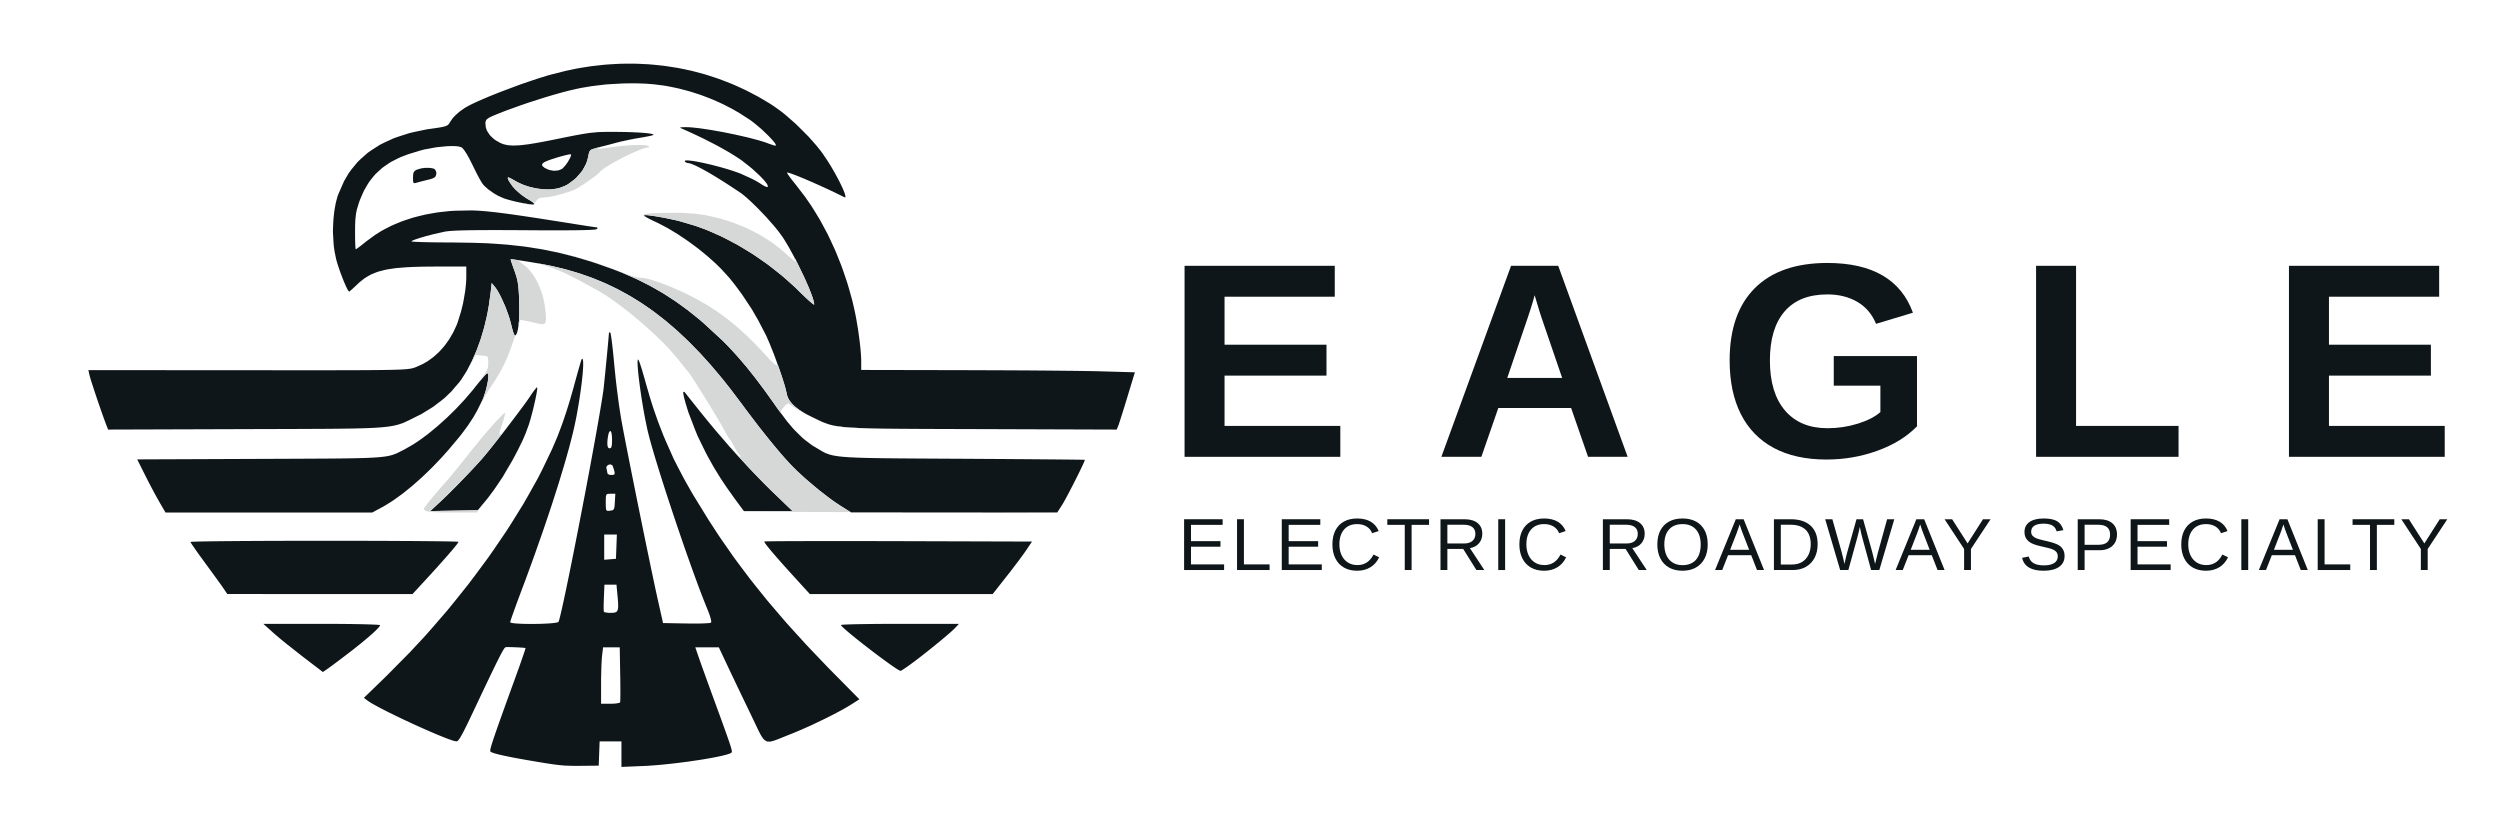 <?xml version="1.0" encoding="UTF-8" standalone="no"?> <svg xmlns="http://www.w3.org/2000/svg" xmlns:xlink="http://www.w3.org/1999/xlink" xmlns:serif="http://www.serif.com/" width="100%" height="100%" viewBox="0 0 180 60" version="1.1" xml:space="preserve" style="fill-rule:evenodd;clip-rule:evenodd;stroke-linejoin:round;stroke-miterlimit:2;"> <rect id="Artboard1" x="0" y="0" width="180" height="60" style="fill:none;"></rect> <g id="Artboard11" serif:id="Artboard1"> <g id="EAGLE" transform="matrix(0.223,0,0,0.223,-42.448,-20.455)"> <g transform="matrix(0.506,0,0,0.506,124.839,17.88)"> <path d="M518.98,358.41L519.14,359.08L519.24,359.6L519.43,360.74L519.54,361.47L519.76,363.03L519.87,363.95L520.11,365.87L520.24,366.95L520.49,369.18L520.62,370.39L521.13,375.47L521.38,378.25L522.3,387.38L523.07,393.97L523.49,397.25L524.36,403.75L524.79,406.69L525.23,409.56L525.44,410.87L525.85,413.4L526.05,414.5L526.82,418.66L527.45,422.03L527.83,423.97L528.61,428.03L529.05,430.28L529.96,434.91L530.45,437.41L531.46,442.52L532,445.21L533.09,450.68L533.66,453.51L535.98,465.09L537.18,471L539.6,482.85L540.77,488.59L541.94,494.27L542.51,497.01L543.63,502.41L544.16,504.97L545.21,509.99L545.7,512.31L546.65,516.83L547.08,518.87L547.92,522.79L548.29,524.49L548.99,527.7L549.29,529L552.54,543.5L567.44,543.78L573.29,543.82L576.79,543.78L578.22,543.73L579.58,543.67L580.16,543.63L581.26,543.56L581.69,543.52L582.46,543.42L582.72,543.37L583.13,543.27L583.19,543.21L583.28,542.29L583.09,541.18L582.88,540.43L582.41,538.82L582.08,537.88L581.38,535.95L580.95,534.93L578.78,529.54L577.21,525.49L576.37,523.28L574.65,518.72L573.76,516.28L571.93,511.3L570.99,508.68L567.16,497.91L565.2,492.24L561.27,480.77L559.34,475.02L555.55,463.58L553.79,458.12L552.06,452.71L551.24,450.12L549.64,445.02L548.9,442.61L547.47,437.9L546.82,435.72L545.58,431.49L545.04,429.58L544.02,425.93L543.61,424.34L542.85,421.35L542.57,420.13L541.12,413.17L540.19,408.16L539.75,405.59L538.9,400.41L538.52,397.87L537.8,392.87L537.5,390.55L536.94,386.07L536.75,384.14L536.57,382.27L536.5,381.44L536.38,379.84L536.34,379.15L536.28,377.86L536.28,377.35L536.3,376.42L536.34,376.1L536.43,375.56L536.51,375.46L536.69,375.37L536.81,375.5L537.06,375.95L537.29,376.47L537.42,376.84L538.04,378.55L538.42,379.73L539.22,382.28L539.65,383.76L540.55,386.85L541,388.5L543.93,398.69L545.97,405.23L547.05,408.41L549.25,414.69L550.42,417.76L552.79,423.85L554.06,426.84L559.33,438.71L562.34,444.6L565.43,450.51L567.07,453.49L570.45,459.46L572.25,462.5L581.47,477.49L587.75,487.17L590.99,491.9L597.55,501.3L600.97,505.94L607.92,515.18L611.57,519.79L618.99,529.01L622.93,533.66L630.94,542.99L635.21,547.73L643.92,557.3L648.57,562.21L658.07,572.14L663.16,577.29L677.82,592.14L672.66,595.44L669.2,597.52L666.46,599.06L664.92,599.89L661.73,601.58L660.02,602.45L656.52,604.22L654.71,605.1L647.31,608.64L643.69,610.26L640.1,611.84L638.39,612.56L635.05,613.95L633.52,614.55L630.44,615.77L628.6,616.52L627.79,616.85L626.22,617.48L625.52,617.75L624.18,618.25L623.59,618.45L621.41,619.08L620.54,619.14L618.93,619.08L618.25,618.75L616.95,617.86L616.32,617.06L615.69,616.2L615.37,615.67L614.71,614.55L614.36,613.88L613.64,612.49L613.25,611.68L612.43,609.99L611.98,609.03L611.04,607.04L610.5,605.92L609.4,603.6L608.78,602.31L604.96,594.39L602.25,588.76L600.93,585.99L598.32,580.53L597.16,578.11L596.04,575.74L595.53,574.67L594.56,572.63L594.15,571.75L588.14,559L573.12,559L575.45,565.75L576.05,567.45L576.55,568.88L576.85,569.71L577.47,571.46L577.82,572.43L578.54,574.43L578.93,575.51L580.54,579.99L581.41,582.37L583.15,587.16L584,589.5L586.15,595.36L587.45,598.93L588.04,600.55L589.19,603.69L589.7,605.12L590.7,607.86L591.14,609.09L592,611.46L592.37,612.52L593.1,614.55L593.41,615.45L594.01,617.16L594.27,617.91L594.76,619.34L594.97,619.95L595.69,622.16L595.92,622.94L596.29,624.31L596.37,624.75L596.47,625.49L596.44,625.71L596.35,626.05L596.25,626.15L595.42,626.65L594.53,627L593.92,627.19L592.61,627.58L591.81,627.78L590.12,628.2L589.16,628.41L587.14,628.84L586.03,629.06L583.74,629.5L582.51,629.72L577.35,630.61L574.53,631.04L568.76,631.89L565.77,632.28L559.76,633.03L556.8,633.36L550.92,633.96L548.15,634.19L542.77,634.59L540.39,634.69L526,635.31L526,619L512.08,619L511.5,634.5L501.5,634.6L497.38,634.62L494.98,634.61L493.89,634.59L489.79,634.45L487.75,634.27L485.69,634.06L484.58,633.92L482.29,633.62L480.99,633.43L478.28,633.02L476.72,632.77L473.43,632.23L471.5,631.91L464.73,630.75L460.67,630.02L458.87,629.69L455.4,629.03L453.9,628.72L451.03,628.13L449.82,627.85L447.54,627.32L446.62,627.07L444.93,626.6L444.3,626.39L443.19,625.98L442.85,625.8L442.32,625.45L442.27,625.3L442.3,624.43L442.51,623.39L442.73,622.59L443.24,620.82L443.63,619.61L444.49,616.96L445.07,615.27L445.67,613.52L446.01,612.54L446.71,610.52L447.1,609.4L447.92,607.09L448.37,605.82L449.3,603.21L449.81,601.79L450.86,598.87L451.43,597.28L452.6,594.02L453.24,592.26L454.55,588.66L455.25,586.72L456.69,582.75L457.47,580.62L460.4,572.49L461.27,570.04L461.66,568.92L462.42,566.75L462.75,565.79L463.38,563.96L463.64,563.2L464.12,561.77L464.3,561.22L464.6,560.25L464.69,559.95L464.8,559.49L464.78,559.47L464.23,559.35L463.48,559.26L462.97,559.22L460.55,559.05L459.13,558.99L456.22,558.87L454.97,558.85L453.77,558.83L453.3,558.83L452.44,558.85L452.19,558.88L451.63,559.24L451.12,559.87L450.76,560.44L449.97,561.76L449.44,562.74L448.88,563.78L448.57,564.4L447.9,565.68L447.53,566.43L446.75,567.99L446.31,568.88L445.4,570.73L444.89,571.77L443.83,573.94L443.25,575.15L442.04,577.66L441.38,579.05L440.01,581.92L439.25,583.5L437.71,586.75L436.86,588.53L435.12,592.2L434.18,594.19L432.25,598.28L431.2,600.5L428.81,605.53L427.42,608.4L426.82,609.61L425.68,611.89L425.19,612.83L424.27,614.58L423.87,615.28L423.13,616.55L422.81,617.03L422.22,617.89L421.97,618.18L421.5,618.68L421.29,618.81L420.9,619L420.73,619L419.41,618.77L418.1,618.39L417.26,618.1L415.45,617.46L414.39,617.06L412.16,616.19L410.92,615.68L408.34,614.63L406.95,614.04L404.11,612.83L402.61,612.17L396.46,609.45L393.27,607.99L386.88,605.02L383.81,603.55L377.8,600.62L375.15,599.28L372.57,597.95L371.41,597.34L369.17,596.14L368.21,595.6L366.39,594.56L365.67,594.11L364.35,593.26L363.9,592.93L361.66,591.23L376.25,577.08L391.12,562.04L400.83,551.61L405.56,546.24L414.92,535.4L419.43,529.86L428.34,518.72L432.59,513.08L440.97,501.76L444.92,496.08L452.67,484.7L456.27,479.03L463.3,467.7L466.52,462.11L472.74,450.96L475.52,445.5L481.69,432.61L485.28,424.23L486.91,419.9L488.52,415.54L489.29,413.28L490.83,408.69L491.59,406.29L493.1,401.39L493.85,398.8L495.36,393.51L496.13,390.68L497.76,384.75L498.74,381.25L499.15,379.84L499.54,378.49L499.71,377.92L500.03,376.85L500.16,376.44L500.39,375.71L500.47,375.48L500.6,375.11L500.63,375.08L501,374.87L501.21,374.98L501.28,375.15L501.42,375.57L501.47,375.9L501.55,376.61L501.57,377.08L501.59,379.19L501.52,380.6L501.33,383.65L501.15,385.47L500.76,389.28L500.49,391.42L499.91,395.83L499.56,398.2L498.82,403.03L498.39,405.55L497.49,410.64L496.99,413.21L496.11,417.47L495.41,420.54L495.02,422.19L494.18,425.56L493.72,427.35L492.76,431L492.23,432.93L491.15,436.84L490.56,438.89L489.36,443.04L488.71,445.2L486.03,454.06L484.53,458.78L481.44,468.41L479.76,473.45L476.31,483.68L474.46,488.97L470.7,499.66L468.72,505.13L464.7,516.13L462.6,521.69L459.65,529.61L458.76,532.03L458.36,533.14L457.58,535.3L457.23,536.26L456.58,538.1L456.3,538.89L455.79,540.36L455.6,540.93L455.26,541.98L455.16,542.31L455,542.87L455,542.94L455.33,543.22L455.86,543.39L456.27,543.47L457.16,543.61L457.73,543.67L458.93,543.78L459.62,543.82L462.64,543.98L464.39,544.02L468.01,544.07L469.89,544.06L473.67,544.01L475.46,543.95L478.94,543.8L480.42,543.69L481.84,543.57L482.46,543.5L483.62,543.36L484.09,543.28L484.94,543.12L485.23,543.03L485.72,542.84L485.8,542.74L486.04,542.2L486.26,541.52L486.39,541.03L486.68,539.96L486.85,539.28L487.2,537.84L487.4,536.98L487.82,535.19L488.05,534.17L488.52,532.05L488.78,530.87L489.31,528.45L489.59,527.14L490.16,524.44L490.47,523L491.72,516.97L492.41,513.64L493.8,506.77L494.54,503.09L496.04,495.57L496.82,491.63L498.39,483.66L499.18,479.56L502.38,462.97L503.94,454.73L505.48,446.54L506.22,442.55L507.67,434.67L508.36,430.91L509.69,423.53L510.3,420.09L511.48,413.41L512,410.39L512.5,407.44L512.73,406.05L513.18,403.35L513.39,402.1L513.78,399.67L513.95,398.57L514.27,396.44L514.41,395.5L514.53,394.56L514.64,393.63L514.7,393.03L514.84,391.76L514.92,391.01L515.08,389.44L515.17,388.56L515.55,384.85L515.76,382.78L516.17,378.54L516.38,376.38L516.8,372.07L516.99,370.05L517.36,366.15L517.51,364.5L517.65,362.92L517.71,362.23L517.82,360.93L517.87,360.41L517.94,359.46L517.96,359.14L518,358.59L518,358.49L518.23,358.14L518.57,358L518.79,358M514.28,559L513.65,564.25L513.52,565.56L513.44,566.66L513.4,567.29L513.26,570.07L513.2,571.7L513.01,578.74L513.01,582.25L513,595L518.92,595L521.24,594.92L522.63,594.8L523.19,594.71L524.23,594.51L524.57,594.4L525.12,594.15L525.17,594.01L525.23,593.47L525.26,592.78L525.27,592.29L525.29,591.21L525.3,590.55L525.31,589.13L525.32,588.32L525.31,584.78L525.29,582.7L525.25,578.35L525.2,576.01L524.91,559M342.23,544.02L346.99,544.05L349.21,544.07L353.56,544.12L355.54,544.15L359.37,544.22L361.06,544.25L364.27,544.34L365.62,544.38L368.11,544.48L369.06,544.53L370.74,544.63L371.24,544.69L372,544.8L372,544.86L371.61,545.66L370.97,546.46L370.48,546.98L369.38,548.1L368.68,548.77L367.17,550.17L366.27,550.96L364.4,552.61L363.34,553.5L361.14,555.34L359.93,556.33L354.85,560.4L352,562.58L349.09,564.8L347.69,565.87L344.93,567.95L343.7,568.87L341.39,570.6L340.49,571.25L339.65,571.87L339.32,572.11L338.71,572.55L338.5,572.69L335.5,574.75L322.9,565.13L312.12,556.64L308.78,553.92L307.38,552.74L306.03,551.61L305.44,551.11L304.34,550.15L303.9,549.75L297.5,544.01L334.75,544M738.92,546.62L737.28,548.21L735.67,549.66L734.65,550.54L732.49,552.39L731.26,553.41L728.72,555.53L727.35,556.65L721.7,561.22L718.9,563.42L716.12,565.58L714.81,566.58L712.27,568.5L711.14,569.33L709.41,570.59L708.62,571.14L707.09,572.21L706.45,572.63L705.28,573.39L704.88,573.63L704.21,574L704.12,574L703.31,573.69L702.42,573.2L701.83,572.82L700.53,571.99L699.76,571.46L698.13,570.35L697.22,569.7L695.32,568.34L694.29,567.6L692.2,566.06L691.1,565.25L686.58,561.86L684.28,560.09L679.69,556.54L677.56,554.84L675.46,553.17L674.49,552.38L672.59,550.83L671.74,550.12L670.12,548.75L669.43,548.15L668.14,547.02L667.64,546.55L666.75,545.7L666.49,545.39L666.07,544.87L666.06,544.75L666.82,544.6L668.06,544.5L669.01,544.46L671.13,544.37L672.48,544.33L675.38,544.25L677.08,544.22L680.66,544.16L682.66,544.13L686.8,544.08L689.05,544.06L693.66,544.03L696.11,544.02L701.08,544L741.35,544M515.15,519L514.8,527.25L514.69,530.51L514.65,532.48L514.65,533.3L514.66,534.8L514.68,535.31L514.74,536.15L514.78,536.25L514.98,536.45L515.23,536.54L515.8,536.71L516.19,536.78L518,537L519.09,537L520.74,536.94L521.64,536.83L522,536.71L522.66,536.43L522.91,536.21L523.36,535.7L523.51,535.34L523.76,534.55L523.83,534.03L523.92,532.9L523.91,532.18L523.87,530.63L523.8,529.69L523.64,527.68L523.53,526.48L522.83,519M667.18,491.18L669.73,491.18L680.18,491.19L685.72,491.2L696.98,491.23L702.83,491.24L787.98,491.5L784.24,497.07L783.31,498.41L782.54,499.5L782.09,500.11L780.15,502.77L779.01,504.29L774.11,510.74L771.68,513.82L762.87,525L646.22,525L637.32,515.25L632.53,509.97L629.65,506.77L628.37,505.32L625.91,502.54L624.84,501.32L622.81,498.98L621.96,497.97L620.37,496.08L619.75,495.3L618.61,493.86L618.21,493.32L617.52,492.34L617.35,492.03L617.13,491.54L617.2,491.47L617.69,491.42L618.45,491.39L619.03,491.38L620.34,491.35L621.18,491.34L623.01,491.31L624.1,491.3L626.41,491.28L627.74,491.27L630.51,491.25L632.06,491.25L635.26,491.23L637.01,491.22L640.61,491.21L642.55,491.21L646.52,491.2L648.64,491.19L652.95,491.19L655.22,491.18L662.27,491.18M353.68,491.01L364.59,491.04L369.7,491.05L374.75,491.07L377.17,491.08L381.94,491.1L384.22,491.12L388.69,491.14L390.8,491.15L394.95,491.18L396.88,491.2L400.67,491.23L402.41,491.25L405.81,491.28L407.35,491.3L410.32,491.33L411.64,491.35L414.17,491.39L415.25,491.41L417.3,491.45L418.14,491.47L419.68,491.52L420.25,491.54L421.26,491.58L421.56,491.6L422,491.65L422,491.67L421.63,492.39L421.02,493.25L420.55,493.85L419.5,495.17L418.81,495.99L417.35,497.73L416.47,498.75L414.63,500.87L413.58,502.06L411.4,504.53L410.19,505.88L407.71,508.64L406.36,510.13L403.6,513.15L402.13,514.75L392.69,525L274.5,524.98L272.32,521.74L271.69,520.82L271.1,519.98L270.73,519.45L269.93,518.34L269.47,517.7L268.51,516.37L267.98,515.63L265.73,512.52L264.47,510.8L261.9,507.29L260.59,505.5L256.87,500.39L254.7,497.34L253.83,496.1L253,494.9L252.66,494.4L252.01,493.44L251.77,493.07L251.34,492.39L251.21,492.17L251.01,491.8L251.01,491.75L251.45,491.67L252.18,491.62L252.75,491.6L254.03,491.55L254.87,491.53L256.67,491.48L257.75,491.46L260.04,491.41L261.36,491.39L264.12,491.35L265.66,491.33L268.85,491.29L270.59,491.27L274.18,491.24L276.12,491.22L280.08,491.19L282.2,491.17L286.51,491.14L288.78,491.13L293.41,491.1L295.83,491.09L300.75,491.07L303.3,491.06L313.77,491.03L319.33,491.02L330.62,491L336.5,491M515,487L515,503.12L522.5,502.5L523.08,487M440.85,384.38L441.05,385.07L441.07,385.61L441.05,386.84L440.97,387.61L440.75,389.24L440.58,390.16L439.74,394.07L439.13,396.11L437.79,400.13L437.01,401.81L433.91,407.98L431.74,411.82L430.54,413.7L428.06,417.45L426.64,419.4L423.67,423.35L421.93,425.5L415.84,432.75L411.7,437.41L409.6,439.65L405.38,444.04L403.26,446.12L399.02,450.19L396.9,452.1L392.69,455.82L390.6,457.53L386.46,460.85L384.42,462.35L380.4,465.23L378.44,466.49L374.58,468.88L372.73,469.88L366.95,473L235.09,473L231.16,466.25L229.24,462.82L227.71,460.02L226.89,458.48L225.23,455.35L224.42,453.78L222.83,450.69L222.13,449.28L217.02,439.07L295.26,438.75L302.98,438.72L307.88,438.7L310.2,438.69L314.77,438.67L316.93,438.66L321.18,438.64L323.19,438.63L327.14,438.61L329.01,438.6L332.67,438.58L334.4,438.57L341.03,438.53L343.96,438.5L349.58,438.44L352.04,438.4L356.75,438.31L358.8,438.26L362.7,438.15L364.38,438.08L367.58,437.93L368.95,437.84L371.55,437.65L372.66,437.53L374.76,437.29L375.66,437.15L377.37,436.86L378.12,436.68L379.54,436.32L380.18,436.12L382.58,435.22L383.74,434.66L386.13,433.43L387.6,432.68L392.89,429.66L396.62,427.22L398.56,425.83L402.47,422.92L404.46,421.31L408.46,418L410.47,416.22L414.48,412.59L416.46,410.68L420.39,406.81L422.3,404.8L426.06,400.76L427.84,398.7L431.35,394.57L432.97,392.5L435.49,389.36L437.05,387.5L437.71,386.74L438.94,385.35L439.39,384.9L440.14,384.17L440.28,384.12M537.23,186.66L543.38,186.96L546.44,187.23L552.53,187.85L555.55,188.28L561.58,189.22L564.57,189.81L570.52,191.07L573.46,191.82L579.32,193.4L582.22,194.31L587.98,196.21L590.82,197.28L596.48,199.49L599.26,200.71L604.8,203.24L607.52,204.62L612.93,207.46L615.59,208.99L620.86,212.14L623.44,213.83L627.16,216.48L629.82,218.56L631.21,219.72L636.9,224.7L639.73,227.45L645.34,233.08L647.84,235.88L650.27,238.66L651.36,240L653.45,242.63L654.34,243.86L657.34,248.28L659.34,251.46L660.3,253.09L662.2,256.36L663.07,257.95L664.75,261.1L665.48,262.56L666.84,265.36L667.36,266.57L668.29,268.82L668.56,269.66L668.79,270.45L668.85,270.76L668.93,271.32L668.91,271.51L668.83,271.82L668.72,271.87L668.45,271.89L668.25,271.79L662.78,269.09L658.94,267.26L656.99,266.36L653.09,264.57L651.18,263.71L647.41,262.03L645.63,261.27L642.17,259.79L640.62,259.15L637.66,257.95L636.44,257.49L634.17,256.65L633.36,256.4L632.61,256.17L632.33,256.11L631.83,256.01L631.68,256L631.83,256.57L632.39,257.47L632.85,258.13L633.9,259.57L634.57,260.44L636,262.25L636.82,263.25L643.05,271.35L647,277.03L648.87,280L652.53,286.01L654.25,289.14L657.62,295.47L659.19,298.75L662.25,305.36L663.66,308.77L666.4,315.65L667.65,319.18L670.05,326.3L671.13,329.94L673.19,337.27L674.08,341L675.01,345.18L675.61,348.21L675.9,349.8L677,356.34L677.46,359.61L677.89,362.87L678.08,364.43L678.42,367.5L678.56,368.93L678.79,371.7L678.86,372.93L678.98,375.28L678.98,376.25L679,382L744.75,382.13L771.98,382.23L780.86,382.28L785.14,382.3L793.56,382.37L797.52,382.4L805.24,382.47L808.76,382.51L812.21,382.55L813.84,382.56L817.02,382.6L818.5,382.62L821.38,382.67L822.7,382.69L825.25,382.73L826.39,382.75L828.57,382.79L829.52,382.81L831.32,382.86L832.06,382.88L853.62,383.5L848.75,399.5L846.79,405.89L845.57,409.81L845.04,411.47L844.53,413.07L844.31,413.76L843.88,415.09L843.7,415.63L843.37,416.63L843.24,416.99L843.02,417.62L842.95,417.78L842.02,420.05L755.26,419.75L746.45,419.73L740.87,419.71L738.22,419.7L733.02,419.68L730.55,419.67L725.71,419.66L723.42,419.65L718.92,419.63L716.79,419.62L712.62,419.6L710.66,419.59L706.8,419.56L704.99,419.55L701.43,419.52L699.76,419.5L696.49,419.47L694.95,419.45L691.95,419.41L690.54,419.39L685.17,419.29L682.82,419.22L678.35,419.08L676.42,418.99L672.73,418.81L671.14,418.69L668.11,418.45L666.8,418.3L664.31,417.99L663.23,417.81L661.15,417.43L660.23,417.2L658.45,416.74L657.63,416.47L654.48,415.31L652.88,414.57L651.24,413.8L650.36,413.37L648.53,412.48L647.5,411.99L644.08,410.26L642,409.09L641.07,408.5L639.26,407.32L638.46,406.72L636.93,405.52L636.27,404.92L635.01,403.71L634.48,403.09L633.49,401.87L633.1,401.25L632.38,400.01L632.13,399.39L631.69,398.14L631.57,397.51L630.81,394.29L630.07,391.63L629.6,390.1L628.6,386.93L628.03,385.21L626.83,381.69L626.19,379.88L623.49,372.5L622.11,369.02L620.73,365.6L620.06,364.03L618.75,361L618.14,359.7L613.22,350.21L609.38,343.62L607.28,340.35L602.98,333.89L600.77,330.87L598.56,327.9L597.46,326.5L595.26,323.75L594.18,322.49L589.66,317.57L586.29,314.24L584.47,312.58L580.73,309.27L578.76,307.64L574.75,304.41L572.67,302.85L568.48,299.78L566.35,298.32L562.07,295.47L559.94,294.16L555.67,291.61L553.57,290.47L549.41,288.29L547.4,287.36L544.49,285.95L542.84,285.09L542.2,284.73L541.06,284.05L540.73,283.81L540.27,283.4L540.34,283.33L541.13,283.19L542.15,283.21L542.86,283.28L544.41,283.45L545.35,283.58L547.33,283.87L548.44,284.05L553.16,284.88L555.72,285.41L560.89,286.52L563.33,287.13L573.15,290.03L579.79,292.42L583.12,293.84L589.79,296.81L593.11,298.49L599.75,301.99L603.03,303.92L609.56,307.91L612.76,310.07L619.11,314.5L622.19,316.87L628.29,321.71L631.23,324.26L637.01,329.46L639.75,332.18L643.34,335.65L645.44,337.6L646.28,338.33L647.08,339.01L647.41,339.28L648.04,339.78L648.27,339.94L648.69,340.22L648.81,340.27L649,340.31L649,340.23L648.86,339.05L648.63,338.03L648.46,337.42L648.07,336.13L647.82,335.4L647.28,333.88L646.96,333.04L645.56,329.5L644.7,327.51L642.88,323.41L641.86,321.24L637.54,312.35L635.26,308.13L632.98,303.99L631.88,302.11L629.7,298.51L628.7,297L626.32,293.75L624.35,291.28L623.22,289.94L618.35,284.41L615.71,281.64L613.06,278.9L611.76,277.62L609.19,275.11L607.99,273.99L605.65,271.87L604.62,271.01L602.66,269.43L601.88,268.9L595.69,264.79L591.78,262.26L589.94,261.1L586.35,258.87L584.69,257.87L581.46,255.96L580.01,255.14L577.19,253.59L575.96,252.95L573.61,251.77L572.62,251.34L570.77,250.57L570.05,250.34L568.76,250L568.34,250L567.28,249.68L566.64,249.22L566.45,248.92L566.46,248.54L566.76,248.38L567.04,248.34L567.69,248.28L568.14,248.3L569.1,248.35L569.68,248.41L572.28,248.74L573.9,249.03L577.32,249.69L579.23,250.11L583.16,251.02L585.21,251.54L589.34,252.63L591.37,253.21L595.38,254.41L597.24,255.03L600.83,256.27L602.36,256.88L609.13,259.96L611.27,261.07L612.19,261.59L613.9,262.59L614.5,263L616.24,264.1L617.3,264.68L617.74,264.88L618.57,265.2L618.85,265.25L619.33,265.28L619.4,265.16L619.27,264.11L618.68,263.06L618.16,262.39L617,260.96L616.25,260.14L614.63,258.44L613.68,257.53L609.58,253.73L607.25,251.84L602.49,248.11L600.16,246.56L596.88,244.47L594.44,243L593.11,242.23L587.52,239.1L584.44,237.49L578.12,234.27L574.84,232.7L568.24,229.62L565,228.22L563.77,227.63L563.46,227.37L563.6,227.29L564.07,227.17L564.63,227.14L565.97,227.09L567,227.07L569.09,227.12L570.73,227.23L571.65,227.32L575.62,227.75L577.93,228.08L582.72,228.8L585.3,229.25L590.55,230.19L593.23,230.72L598.59,231.82L601.18,232.4L606.29,233.57L608.63,234.16L613.12,235.35L615.02,235.92L616.85,236.48L617.66,236.75L619.19,237.29L619.83,237.55L622.96,238.62L623.75,238.81L624.02,238.85L624.47,238.87L624.53,238.81L624.38,238L623.8,237.07L623.3,236.46L622.19,235.14L621.48,234.37L619.97,232.78L619.1,231.93L615.41,228.4L613.44,226.72L611.48,225.07L610.54,224.32L608.68,222.9L607.83,222.32L601.64,218.32L597.37,215.82L595.18,214.66L590.75,212.39L588.49,211.35L583.92,209.33L581.59,208.41L576.9,206.63L574.51,205.83L569.72,204.31L567.29,203.65L562.41,202.38L559.94,201.85L554.99,200.86L552.5,200.47L546.52,199.72L542.27,199.38L540.04,199.27L535.51,199.12L533.18,199.12L528.47,199.15L526.08,199.24L516.46,199.79L511.72,200.34L507.01,200.93L504.72,201.29L500.2,202.06L498.03,202.51L493.02,203.65L489.33,204.59L487.34,205.13L483.27,206.27L481.14,206.9L476.81,208.2L474.58,208.9L465.54,211.82L461.04,213.39L452.12,216.6L448,218.23L445.5,219.23L444.1,219.81L443.53,220.07L442.45,220.57L442.02,220.8L441.22,221.24L440.91,221.45L439.89,222.27L439.64,222.72L439.26,223.64L439.19,224.22L439.43,227.19L440.13,229.23L440.73,230.23L442.08,232.2L442.96,233.11L444.87,234.87L446,235.62L448.55,237.07L450.31,237.83L451.28,238.09L453.3,238.55L454.45,238.66L456.87,238.82L458.28,238.78L461.26,238.63L463.02,238.44L466.72,237.98L468.89,237.63L471.12,237.27L472.33,237.05L474.81,236.61L476.14,236.36L478.88,235.83L480.36,235.54L483.38,234.94L485.01,234.6L488.75,233.84L491.05,233.38L492.11,233.17L496.1,232.38L497.8,232.06L501.03,231.48L502.44,231.25L505.16,230.84L506.4,230.69L511.15,230.23L513.68,230.15L516.27,230.09L517.72,230.08L520.75,230.08L522.51,230.09L527.99,230.16L531.4,230.25L532.97,230.31L536,230.45L537.34,230.53L539.9,230.7L540.98,230.8L542.99,231L543.78,231.11L545.18,231.34L545.62,231.46L546.33,231.71L546.4,231.84L546.34,232.09L546,232.22L544.83,232.54L543.55,232.82L542.74,232.98L541,233.31L540.03,233.49L538.03,233.83L537,234L533.5,234.62L530.86,235.14L529.5,235.44L526.78,236.03L525.5,236.33L523.03,236.93L522,237.21L515.39,238.96L513.27,239.51L512.35,239.75L510.64,240.2L510.02,240.36L507.52,241.09L506.43,241.6L506.09,241.96L505.52,242.77L505.33,243.39L504.99,244.79L504.82,245.82L504.14,248.54L503.48,250.35L503.05,251.24L501.11,254.76L499.81,256.4L497.01,259.57L495.35,260.94L491.88,263.53L489.96,264.52L486.8,265.76L484.44,266.34L483.16,266.51L480.54,266.77L479.16,266.78L476.37,266.73L474.94,266.59L472.06,266.23L470.62,265.94L467.73,265.29L466.32,264.86L463.52,263.92L462.18,263.35L459.55,262.13L458.32,261.42L456.56,260.42L455.6,259.89L455.23,259.7L454.54,259.38L454.29,259.29L453.84,259.16L453.71,259.17L453.49,259.25L453.46,259.36L453.45,259.63L453.52,259.85L453.95,260.91L454.39,261.75L456.42,264.71L458.27,266.79L459.38,267.82L461.69,269.85L462.95,270.78L465.53,272.57L466.84,273.31L468.46,274.31L469.33,274.94L469.64,275.21L470.18,275.73L470.29,275.92L470.4,276.25L470.28,276.33L469.37,276.44L468.31,276.38L467.6,276.3L466.08,276.09L465.19,275.94L463.34,275.61L462.34,275.42L458.21,274.53L456.19,274.02L454.22,273.5L453.31,273.23L451.57,272.7L450.84,272.44L447.31,270.88L444.88,269.51L443.7,268.72L441.39,267.07L440.37,266.21L438.43,264.45L437.68,263.59L437.22,262.97L436.83,262.36L436.59,261.98L435.58,260.24L434.97,259.13L433.71,256.77L433.04,255.44L431.68,252.73L431.02,251.33L428.84,247.01L427.48,244.55L426.86,243.57L425.68,241.77L425.18,241.16L424.25,240.13L423.9,239.95L422.3,239.45L420.83,239.24L419.92,239.19L417.99,239.14L416.9,239.16L414.63,239.25L413.4,239.35L408.26,239.87L405.57,240.32L400.16,241.33L397.63,242L389.89,244.37L385.22,246.15L383.11,247.15L379.03,249.23L377.2,250.4L373.68,252.83L372.1,254.19L369.07,257.01L367.73,258.57L365.15,261.82L364.02,263.62L361.85,267.34L360.9,269.39L359.08,273.62L358.29,275.94L357.18,279.67L356.67,282.1L356.5,283.44L356.21,286.24L356.14,287.92L356.07,289.66L356.06,290.62L356.03,292.63L356.03,293.75L356.05,298.12L356.11,300.68L356.15,301.7L356.25,303.54L356.3,304.11L356.36,304.62L356.4,304.77L356.46,305L356.49,305L357.18,304.6L358.07,303.97L358.68,303.51L360,302.5L360.78,301.89L362.38,300.62L363.24,299.92L368.76,295.87L372.69,293.39L374.77,292.26L379.02,290.07L381.25,289.1L385.79,287.22L388.16,286.4L392.97,284.83L395.48,284.17L400.55,282.92L403.18,282.42L408.49,281.5L411.23,281.17L416.77,280.58L419.61,280.41L430.61,280.2L434.56,280.36L436.79,280.53L439.07,280.71L440.29,280.83L442.81,281.08L444.17,281.23L446.97,281.55L448.49,281.74L451.62,282.14L453.32,282.37L456.82,282.85L458.73,283.12L462.66,283.69L464.8,284.01L469.2,284.67L471.59,285.03L476.5,285.79L479.17,286.21L484.65,287.07L487.62,287.54L493.71,288.5L497,289.03L501.92,289.81L504.86,290.26L506.07,290.44L508.28,290.76L509.01,290.86L509.89,290.98L510.25,291.02L510.31,291.01L510.69,291.32L510.64,291.78L510.45,292.08L509.64,292.33L508.45,292.48L507.52,292.54L505.44,292.66L504.05,292.7L501.04,292.79L499.17,292.82L495.2,292.88L492.84,292.89L487.87,292.92L485.01,292.92L479.02,292.91L475.62,292.9L472.17,292.89L470.34,292.88L466.61,292.85L464.64,292.84L458.57,292.8L454.75,292.78L452.95,292.78L449.43,292.76L443.04,292.76L437.28,292.77L434.78,292.79L430.03,292.84L428.01,292.88L424.19,292.96L422.59,293.02L419.6,293.14L418.38,293.22L416.12,293.38L415.23,293.48L413.61,293.69L413,293.81L406.08,295.37L401.35,296.59L399.27,297.21L397.25,297.81L396.37,298.09L394.72,298.64L394.07,298.88L392.9,299.34L392.55,299.52L392,299.85L392,299.95L392.54,300.08L393.4,300.17L394.07,300.21L395.55,300.29L396.5,300.33L398.52,300.4L399.71,300.43L402.2,300.49L403.6,300.52L406.49,300.57L408.06,300.59L414.64,300.65L418.25,300.66L431.85,300.86L440.39,301.17L444.46,301.42L452.45,301.99L456.28,302.38L463.84,303.23L467.51,303.77L474.78,304.92L478.35,305.61L485.46,307.07L489,307.93L496.07,309.73L499.65,310.76L506.83,312.92L510.5,314.13L520.47,317.65L526.79,320.11L529.81,321.41L535.76,324.05L538.62,325.45L544.27,328.32L547.01,329.85L552.44,332.98L555.09,334.66L560.36,338.1L562.96,339.95L568.14,343.73L570.73,345.77L575.9,349.93L578.5,352.18L590.53,363.28L594.35,367.14L596.22,369.15L599.96,373.25L601.83,375.4L605.57,379.8L607.46,382.14L611.26,386.93L613.21,389.49L617.14,394.75L619.18,397.57L623.32,403.37L625.49,406.5L631.57,414.66L635.58,419.42L637.58,421.47L641.58,425.35L643.58,426.98L647.59,430.02L649.62,431.25L653.58,433.64L655.92,434.92L657.21,435.42L658.55,435.9L659.31,436.11L660.88,436.5L661.8,436.67L663.72,437L664.84,437.14L667.21,437.4L668.6,437.51L671.52,437.72L673.23,437.8L676.82,437.96L678.9,438.03L683.25,438.15L685.75,438.2L690.98,438.29L693.96,438.33L697,438.36L698.62,438.38L701.92,438.41L703.68,438.43L707.26,438.45L709.15,438.47L713.02,438.5L715.06,438.51L719.23,438.53L721.43,438.55L725.92,438.57L728.28,438.59L733.09,438.61L735.62,438.63L740.77,438.66L743.48,438.67L759.15,438.77L769.11,438.83L773.78,438.87L782.88,438.93L787.04,438.96L791.13,439L793.06,439.01L796.85,439.04L798.62,439.06L802.08,439.09L803.68,439.1L806.78,439.13L808.19,439.15L810.92,439.17L812.13,439.19L814.44,439.21L815.44,439.23L817.32,439.25L818.09,439.26L819.52,439.28L820.04,439.29L820.98,439.31L821.25,439.32L821.67,439.34L821.68,439.35L821.62,439.69L821.45,440.17L820.97,441.29L820.75,441.77L820.28,442.8L820,443.39L818.78,445.95L818.05,447.45L816.51,450.57L815.67,452.21L813.99,455.54L813.14,457.17L811.47,460.38L810.7,461.83L809.22,464.59L808.6,465.69L808.02,466.73L807.76,467.16L807.29,467.96L807.1,468.25L804.04,473L672.5,472.89L665.79,468.69L662.19,466.31L659.56,464.43L658.16,463.38L652.37,458.92L649.41,456.47L643.53,451.48L640.85,449.03L638.23,446.61L637.05,445.45L634.76,443.19L633.78,442.15L630.71,438.8L628.5,436.29L627.32,434.92L624.91,432.08L623.64,430.55L621.08,427.44L619.75,425.79L614.31,418.96L611.5,415.3L605.83,407.84L603,404L595.71,394.35L590.88,388.24L588.47,385.33L583.65,379.62L581.24,376.91L576.43,371.59L574.01,369.08L569.18,364.15L566.75,361.82L561.89,357.27L559.45,355.12L554.54,350.93L552.06,348.96L547.1,345.12L544.59,343.32L539.54,339.82L536.99,338.19L531.85,335.02L529.25,333.55L524.01,330.7L521.34,329.38L515.98,326.83L513.24,325.67L507.74,323.42L504.93,322.4L499.28,320.43L496.39,319.55L490.57,317.86L487.59,317.11L481.58,315.68L478.5,315.06L475.42,314.47L473.09,314.05L471.84,313.83L466.7,312.96L464.27,312.57L461.9,312.2L460.84,312.04L458.83,311.75L458.02,311.64L456.54,311.45L456.08,311.4L455.33,311.35L455.3,311.38L455.42,312L455.7,312.91L455.92,313.56L456.4,314.98L456.7,315.82L457.34,317.58L457.7,318.54L459.03,322.57L459.67,325.16L459.9,326.61L460.29,329.65L460.43,331.55L460.56,333.52L460.62,334.64L460.72,336.97L460.77,338.29L460.81,346.84L460.7,349.37L460.62,350.53L460.42,352.75L460.3,353.73L460.03,355.58L459.87,356.35L459.52,357.79L459.33,358.33L458.92,359.28L458.7,359.57L458.23,360L457.98,360L457.56,359.45L457.19,358.58L456.98,357.94L456.54,356.55L456.31,355.71L455.85,353.95L455.63,352.99L454.83,349.95L454.15,347.75L453.75,346.61L452.02,341.93L451.04,339.66L449.02,335.23L448.03,333.38L447.04,331.62L446.58,330.88L445.67,329.52L445.25,329.02L443.2,326.53L442.55,332.52L441.4,340.85L440.42,346.31L439.82,348.98L438.56,354.27L437.84,356.84L436.32,361.92L435.47,364.37L433.7,369.19L432.73,371.49L430.74,376.01L429.66,378.14L427.45,382.32L426.27,384.26L423.86,388.04L422.59,389.77L417.31,395.92L413.15,399.9L410.82,401.78L406.01,405.43L403.44,407.07L398.21,410.23L395.5,411.56L392.55,413.03L390.79,413.92L389.97,414.31L386.82,415.77L385.18,416.34L383.51,416.89L382.59,417.12L380.68,417.57L379.6,417.76L377.35,418.13L376.04,418.28L373.31,418.57L371.71,418.69L368.37,418.92L366.42,419.01L362.34,419.17L359.98,419.24L355.04,419.36L352.2,419.41L349.3,419.45L347.75,419.47L344.58,419.51L342.89,419.52L339.43,419.56L337.59,419.57L333.84,419.59L331.85,419.6L327.78,419.62L325.62,419.63L321.22,419.65L318.89,419.66L314.15,419.68L311.64,419.68L306.53,419.7L303.83,419.71L298.35,419.72L295.46,419.73L289.57,419.75L286.48,419.76L198.46,420.05L197.18,416.78L195.98,413.58L195.02,410.91L194.49,409.4L192.24,402.93L191.12,399.62L190.02,396.33L189.51,394.8L188.54,391.83L188.13,390.55L187.37,388.15L187.1,387.25L186.85,386.41L186.76,386.09L186.61,385.5L186.56,385.3L185.86,382.11L287.68,382.17L296.88,382.18L302.73,382.18L305.51,382.19L340.78,382.19L344.59,382.18L346.39,382.18L349.91,382.17L351.57,382.17L354.81,382.16L356.33,382.15L362.14,382.13L364.68,382.11L369.52,382.07L371.61,382.05L375.57,382L377.25,381.96L380.44,381.9L381.78,381.85L384.29,381.77L385.33,381.72L387.28,381.61L388.08,381.55L389.56,381.42L390.16,381.34L391.28,381.19L391.74,381.1L392.6,380.92L392.97,380.82L394.32,380.39L395,380.13L399.3,378.18L402.05,376.61L403.37,375.7L405.96,373.8L407.18,372.74L409.59,370.53L410.72,369.31L412.92,366.81L413.94,365.46L415.93,362.69L416.83,361.2L418.58,358.18L419.36,356.58L420.85,353.32L421.5,351.61L423.64,344.76L424.9,339.63L425.39,336.99L426.29,331.72L426.57,329.23L426.82,326.78L426.89,325.64L427,323.4L427,316L406.75,316.03L401.35,316.07L397.97,316.12L396.39,316.17L393.29,316.26L391.85,316.33L389.02,316.47L387.69,316.56L382.64,316.97L380.43,317.26L376.22,317.91L374.37,318.34L370.84,319.26L369.28,319.83L366.27,321.06L364.92,321.8L362.29,323.37L361.06,324.3L358.64,326.25L357.46,327.38L355.56,329.17L354.42,330.22L353.95,330.64L353.08,331.4L352.79,331.64L352.32,332L352.27,332L351.68,331.4L351.11,330.45L350.77,329.76L350.04,328.23L349.64,327.3L348.81,325.35L348.38,324.27L346.62,319.73L345.84,317.43L345.08,315.15L344.75,314.09L344.14,312.02L343.91,311.11L342.93,306.31L342.45,302.88L342.3,301.09L341.89,293.74L342.02,290.02L342.2,286.32L342.36,284.51L342.75,280.93L343.03,279.23L343.62,275.89L344,274.35L344.8,271.35L345.28,270.02L349.01,261.53L352.03,256.34L353.8,253.98L357.53,249.43L359.66,247.38L364.12,243.44L366.62,241.7L371.81,238.37L374.69,236.93L380.64,234.19L383.9,233.05L390.62,230.9L394.28,230.05L401.78,228.48L405.83,227.91L408.63,227.5L410.2,227.25L410.84,227.13L412.06,226.89L412.55,226.77L413.47,226.53L413.84,226.39L415.09,225.82L415.49,225.45L416.19,224.62L416.49,224.05L418.16,221.59L419.68,219.87L420.6,219.02L422.54,217.31L423.61,216.51L425.83,214.94L427,214.25L428.79,213.26L430.21,212.54L431.02,212.15L434.54,210.51L436.62,209.6L440.98,207.74L443.39,206.76L448.34,204.78L450.94,203.79L461.6,199.8L466.79,198.03L471.91,196.3L474.3,195.55L478.94,194.11L481,193.54L490.42,191.16L496.7,189.82L499.83,189.27L506.11,188.27L509.24,187.89L515.5,187.21L518.62,186.99L524.85,186.64L527.96,186.58L534.15,186.56M472.28,393.71L472.19,394.8L472.07,395.61L471.77,397.37L471.56,398.44L471.11,400.69L470.83,401.94L469.63,407.17L468.94,409.8L468.24,412.41L467.9,413.62L467.2,415.98L466.87,417L464.86,422.45L463.19,426.39L462.21,428.47L460.18,432.68L459.05,434.85L456.73,439.22L455.48,441.41L450.3,450.17L447.56,454.27L444.8,458.31L443.42,460.19L440.67,463.85L439.33,465.5L434.42,471.5L403.99,472.05L410.75,465.78L413.58,463.08L415.71,461L416.86,459.86L421.65,455.05L424.13,452.49L429.07,447.35L431.32,444.95L433.51,442.59L434.49,441.51L436.39,439.41L437.19,438.5L438.48,437L439.48,435.79L440.05,435.1L442.47,432.13L443.86,430.38L446.74,426.74L448.28,424.78L451.39,420.78L452.96,418.75L456.08,414.68L457.56,412.73L460.45,408.9L461.73,407.18L464.16,403.89L465.13,402.55L466.04,401.26L466.43,400.71L467.14,399.68L467.41,399.27L469.05,396.85L470.06,395.43L470.49,394.87L471.29,393.84L471.58,393.52L472.06,393.02L472.15,393.02M566.21,395.97L566.29,396.08L566.55,396.41L566.9,396.86L567.16,397.19L567.73,397.92L568.09,398.37L568.86,399.34L569.3,399.9L571.25,402.35L572.4,403.81L574.82,406.85L576.13,408.5L581.44,415.04L585.19,419.54L587.14,421.83L595.13,431.06L599.25,435.61L607.49,444.6L611.49,448.77L615.45,452.87L617.36,454.79L621.12,458.54L622.9,460.25L635.1,472L604.08,472L598.43,464.36L593.1,456.87L589.75,451.87L588.18,449.37L585.11,444.37L583.68,441.86L580.88,436.85L579.58,434.33L574.64,424.22L572.56,419.1L568.64,408.83L567.06,403.6L566.29,400.88L565.88,399.24L565.74,398.57L565.5,397.34L565.45,396.93L565.41,396.25L565.49,396.18L565.94,395.94M519.05,461L517.29,461.09L516.58,461.36L516.39,461.71L516.1,462.58L516.05,463.36L516.01,464.21L516.01,464.74L516,465.87L516,467.85L516.01,468.38L516.03,469.36L516.05,469.74L516.18,471.03L516.36,471.36L516.79,471.85L517.18,471.9L518.07,471.89L518.75,471.82L520.27,471.51L520.93,471.13L521.13,470.76L521.47,469.87L521.57,469.14L521.73,467.47L521.8,466.25L522.1,461M517.99,442.41L517.58,442.64L516.8,443.19L516.58,443.55L516.29,444.31L516.44,444.71L517,447.58L517.25,448.36L517.69,448.61L518.77,449L519.52,449L520.84,448.91L521.38,448.73L521.51,448.54L521.68,448.08L521.66,447.71L521.53,446.86L521.39,446.25L520.73,444.08L520.23,442.93L520.04,442.72L518.9,442.26M518.6,421.09L518.46,421.25L518.19,421.65L518.05,421.99L517.77,422.74L517.63,423.25L517.2,425.79L517.02,427.86L517.01,428.75L517.04,429.79L517.1,430.2L517.25,430.94L517.37,431.21L517.64,431.67L517.83,431.81L518.24,432L518.5,432L519.22,431.73L519.57,431.26L519.68,430.83L519.88,429.85L519.93,429.14L520,427.56L520,426.5L519.94,424.59L519.85,423.5L519.78,423.06L519.63,422.24L519.54,421.94L519.34,421.4L519.23,421.25L518.99,421.01L518.86,421.01M403.76,253.08L404.67,253.21L406.35,253.57L406.84,253.88L407.68,255.17L407.93,256.44L407.84,257.09L407.46,258.33L406.99,258.97L406.59,259.23L405.68,259.73L405.01,259.96L403.52,260.42L402.5,260.66L399.62,261.37L398.31,261.71L397.04,262.04L396.52,262.19L395.56,262.45L395.25,262.55L394.03,262.81L393.5,262.73L393.35,262.51L393.11,261.94L393.06,261.41L393,260.19L393,259.28L393.1,257.23L393.3,256.23L393.48,255.85L393.92,255.17L394.26,254.9L395.02,254.4L395.55,254.16L398.29,253.37L400.47,253.08L401.58,253.05M492.63,244.48L492.18,244.56L491.19,244.77L490.59,244.91L489.34,245.22L488.65,245.4L485.69,246.22L484.13,246.71L480.98,247.72L479.56,248.23L477.91,248.89L477.02,249.31L476.67,249.52L476.05,249.94L475.85,250.14L475.5,250.55L475.42,250.76L475.39,251.58L475.77,252.02L476.79,252.91L477.69,253.4L479.61,254.28L480.61,254.52L482.61,254.88L483.58,254.87L485.49,254.71L486.34,254.44L487.98,253.76L488.64,253.23L490.44,251.23L491.72,249.4L492.27,248.46L493.29,246.6L493.57,245.87L493.81,245.2L493.85,244.95L493.87,244.53L493.78,244.44L493.28,244.4L492.63,244.48Z" style="fill:rgb(15,22,25);fill-rule:nonzero;"></path> </g> <g transform="matrix(0.506,0,0,0.506,124.839,17.88)"> <path d="M807.26,468.01L807.07,468.3L803.98,473.1L756.4,472.96L804.04,473L807.1,468.25L807.26,468M451.7,409.37L451.7,410.02L451.54,410.9L451.39,411.5L451.05,412.82L450.83,413.59L450.34,415.2L450.06,416.06L449.28,418.44L448.86,419.72L448.71,420.21L448.43,421.12L448.34,421.45L448.18,422.05L448.15,422.26L448.13,422.86L448.27,422.94L448.64,423L448.94,423L449.3,422.76L449.7,422.37L449.98,422.08L450.57,421.42L450.93,421L451.69,420.11L452.12,419.59L453.97,417.33L455.03,415.98L456.82,413.71L456.08,414.68L452.96,418.75L451.39,420.78L448.28,424.78L446.74,426.74L443.86,430.38L442.47,432.13L440.05,435.1L439.48,435.79L438.48,437L437.19,438.5L436.39,439.41L434.49,441.51L433.51,442.59L431.32,444.95L429.07,447.35L424.13,452.49L421.65,455.05L416.86,459.86L415.71,461L413.58,463.08L410.75,465.78L403.99,472.05L434.42,471.5L439.33,465.5L440.12,464.52L433.71,473L418.11,472.98L413.01,472.95L410.1,472.9L408.87,472.85L406.57,472.75L405.63,472.68L403.89,472.52L403.21,472.41L401.96,472.19L401.52,472.05L400.73,471.76L400.49,471.58L400.11,471.21L400.05,470.99L400.03,470.52L400.13,470.26L400.55,469.55L401.06,468.81L401.43,468.32L402.22,467.28L402.71,466.67L403.73,465.39L404.31,464.68L406.79,461.66L408.2,460.02L411.08,456.67L412.53,455.03L415.85,451.22L418.24,448.38L419.66,446.65L421.12,444.86L421.93,443.85L423.62,441.76L424.57,440.58L426.53,438.12L427.63,436.74L429.92,433.85L431.21,432.23L437.8,424.2L440.06,421.55L441.16,420.28L443.32,417.81L444.32,416.69L446.28,414.53L447.13,413.61L448.76,411.89L449.41,411.24L450.6,410.08L450.99,409.76L451.63,409.29M473.09,314.05L475.42,314.47L478.5,315.06L481.58,315.68L487.59,317.11L490.57,317.86L496.39,319.55L499.28,320.43L504.93,322.4L507.74,323.42L513.24,325.67L515.98,326.83L521.34,329.38L524.01,330.7L529.25,333.55L531.85,335.02L536.99,338.19L539.54,339.82L544.59,343.32L547.1,345.12L552.06,348.96L554.54,350.93L559.45,355.12L561.89,357.27L566.75,361.82L569.18,364.15L574.01,369.08L576.43,371.59L581.24,376.91L583.65,379.62L588.47,385.33L590.88,388.24L595.71,394.35L603,404L605.83,407.84L611.5,415.3L614.31,418.96L619.75,425.79L621.08,427.44L623.64,430.55L624.91,432.08L627.32,434.92L628.5,436.29L630.71,438.8L633.78,442.15L634.76,443.19L637.05,445.45L638.23,446.61L640.85,449.03L643.53,451.48L649.41,456.47L652.37,458.92L658.16,463.38L659.56,464.43L662.19,466.31L665.79,468.69L672.21,472.7L604.58,472.5L604.2,472L635.1,472L622.9,460.25L621.12,458.54L617.36,454.79L615.45,452.87L611.49,448.77L607.49,444.6L599.25,435.61L595.13,431.06L587.14,421.83L585.19,419.54L583.37,417.35L584.47,418.67L586.44,420.96L590.33,425.46L592.11,427.48L593.86,429.44L594.66,430.34L596.23,432.07L596.94,432.83L598.28,434.27L598.86,434.87L599.94,435.97L600.36,436.38L601.13,437.09L601.38,437.28L601.79,437.54L601.84,437.49L601.95,436.86L601.65,436.39L601.36,436.2L600.75,435.57L600.23,434.85L599.92,434.38L598.62,432.24L598,431L596.18,427.67L595.67,426.84L595.47,426.55L595.11,426.07L595.01,426L594.59,425.55L594.21,425.02L593.99,424.68L593.05,423.1L592.59,422.2L591.76,420.64L591.06,419.38L590.65,418.66L588.84,415.51L587.75,413.67L585.47,409.83L584.23,407.78L581.69,403.61L580.41,401.52L577.84,397.36L576.62,395.42L574.25,391.65L573.21,390.03L572.19,388.46L571.74,387.76L570.86,386.43L570.48,385.87L569.77,384.83L569.49,384.43L568.96,383.72L568.79,383.5L565.51,379.47L562.97,376.29L561.61,374.57L556.88,369.08L553.14,365.13L551.04,363.08L546.72,358.92L544.41,356.82L539.71,352.62L537.29,350.56L532.41,346.5L529.98,344.58L525.14,340.82L522.79,339.11L518.18,335.84L516.03,334.43L511.85,331.81L510,330.8L507.04,329.19L504.88,328.01L503.79,327.42L501.64,326.24L500.65,325.7L498.76,324.66L498,324.25L490.95,320.69L486.15,318.55L483.78,317.62L479.07,315.88L476.84,315.19L472.49,313.94M374.58,468.88L375.08,468.57M601.03,467.88L600.74,467.5L600.45,467.09M392.73,455.79L392.72,455.79L393.87,454.78M448.44,453.02L447.18,454.83L447.56,454.27L449.95,450.69M821.45,440.17L820.97,441.29L820.75,441.78L820.28,442.8L820,443.39L818.78,445.96L818.04,447.46L816.5,450.58L815.99,451.6L816.51,450.57L818.05,447.45L818.78,445.95L820,443.39L820.28,442.8L820.75,441.77L820.97,441.29L821.45,440.17L821.62,439.69L821.68,439.35L821.62,439.69M409.64,439.6L405.43,443.99L403.31,446.07L399.07,450.15L399.03,450.18L403.26,446.12L405.38,444.04L409.6,439.65L410.72,438.45M461.47,430.27L460.25,432.77L457.73,437.76L456.32,440.27L453.4,445.31L451.79,447.86L450.4,450L455.48,441.41L456.73,439.22L459.05,434.85L460.18,432.68L462.21,428.47L462.6,427.64M677.19,437.97L676.82,437.96L676.81,437.96M657.16,435.4L658.51,435.88L659.27,436.09L660.84,436.49L661.76,436.66L663.68,436.99L664.81,437.13L667.18,437.4L668.57,437.51L671.49,437.72L673.2,437.8L675.54,437.91L673.23,437.8L671.52,437.72L668.6,437.51L667.21,437.4L664.84,437.14L663.72,437L661.8,436.67L660.88,436.5L659.31,436.11L658.55,435.9L657.21,435.42L655.92,434.92L655.87,434.9M411.74,437.37L411.71,437.4L412.64,436.36M420.39,406.81L416.46,410.68L414.48,412.59L410.47,416.22L408.46,418L404.46,421.31L402.47,422.92L398.56,425.83L396.62,427.22L392.89,429.66L387.6,432.68L393.13,429.49L397.06,426.89L399.1,425.39L403.24,422.27L405.35,420.54L409.58,416.99L411.69,415.08L415.9,411.2L417.97,409.17L421.97,405.14M637.86,421.72L642,425.54L644.01,427.18L645.99,428.77L646.92,429.44L648.63,430.65L647.59,430.02L643.58,426.98L641.58,425.35L637.58,421.47L637.34,421.22M430.96,413.14L429.89,414.77L427.68,418.03L426.37,419.78L425.03,421.56L424.68,422L426.64,419.4L428.06,417.45L430.54,413.7L431.68,411.92M572.56,419.1L573.29,420.92L572.46,418.98L571.69,417L570.15,412.79M663.23,417.81L664.31,417.99L666.8,418.3L668.11,418.45L671.14,418.69L672.73,418.81L676.42,418.99L678.35,419.08L682.82,419.22L685.17,419.29L690.54,419.39L691.54,419.4L687.57,419.35L685.7,419.32L682.13,419.26L680.58,419.22L677.61,419.15L676.33,419.11L673.89,419.02L672.85,418.97L670.87,418.87L670.03,418.81L668.43,418.7L667.76,418.63L665.34,418.35L664.43,418.18L662.76,417.82L662,417.61L661.83,417.55M432.93,409.78L431.86,411.6L433.57,408.57M483.13,306.51L487.27,307.47L495.53,309.49L499.66,310.68L507.95,313.18L512.15,314.61L520.62,317.61L524.98,319.31L529.23,320.87L531.89,321.77L533.04,322.12L535.2,322.74L535.99,322.92L536.73,323.07L537.01,323.11L537.51,323.16L537.66,323.14L539.66,323.22L541.45,323.53L542.54,323.8L544.84,324.41L546.15,324.82L548.86,325.7L550.33,326.22L553.35,327.32L554.93,327.95L558.15,329.24L559.79,329.95L566.45,332.91L569.68,334.53L576.32,338.07L580.58,340.54L582.65,341.85L586.74,344.5L588.74,345.92L592.71,348.8L594.67,350.34L598.56,353.49L600.5,355.18L604.37,358.64L606.32,360.49L610.21,364.29L612.19,366.33L616.16,370.5L618.19,372.75L619.74,374.43L620.47,375.18L621.89,376.6L622.5,377.16L623.64,378.19L624.06,378.51L624.77,379L624.92,379L625.68,378.97L625.81,378.85L626.19,379.88L626.83,381.69L628.03,385.21L628.6,386.93L629.6,390.1L630.07,391.63L630.81,394.29L631.57,397.51L631.69,398.14L632.13,399.39L632.38,400.01L633.1,401.25L633.49,401.87L634.48,403.09L635.01,403.71L636.27,404.92L636.93,405.52L638.46,406.72L639.26,407.32L641.07,408.5L642,409.09L644.08,410.26L644.73,410.59L643.61,410.04L642.34,409.39L639.86,408.08L638.75,407.44L636.63,406.2L635.75,405.63L634.13,404.52L633.54,404.04L632.7,403.54L632.17,403.47L631.88,403.59L631.28,403.94L630.91,404.27L630.12,405.07L629.62,405.65L628.28,407.31L627.8,408.13L627.75,408.5L627.77,409.25L627.95,409.7L628.1,410L625.49,406.5L623.32,403.37L619.18,397.57L617.14,394.75L613.21,389.49L611.26,386.93L607.46,382.14L605.57,379.8L601.83,375.4L599.96,373.25L596.22,369.15L594.35,367.14L590.53,363.28L578.5,352.18L575.9,349.93L570.73,345.77L568.14,343.73L562.96,339.95L560.36,338.1L555.09,334.66L552.44,332.98L547.01,329.85L544.27,328.32L538.62,325.45L535.76,324.05L529.81,321.41L526.79,320.11L520.47,317.65L510.5,314.13L506.83,312.92L499.65,310.76L496.07,309.73L489,307.93L485.46,307.07L478.35,305.61L478.1,305.56M412.25,400.72L410.76,401.94L407.7,404.31L406.08,405.42L402.77,407.6L401.01,408.62L399.3,409.57L403.44,407.07L406.01,405.43L410.82,401.78L413.09,399.94M445.25,329.02L445.67,329.52L446.58,330.88L447.04,331.62L448.03,333.38L449.02,335.23L451.04,339.66L452.02,341.93L453.75,346.61L454.15,347.75L454.83,349.95L455.63,352.99L455.85,353.95L456.31,355.71L456.54,356.55L456.98,357.94L457.19,358.58L457.56,359.45L457.98,360L458.23,360L458.27,359.97L458.01,360.76L454.82,369.81L452.66,375.16L451.52,377.6L449.17,382.33L447.88,384.58L445.2,389L443.68,391.21L441.64,394.3L440.21,396.6L439.5,397.77L438.12,400.11L437.51,401.19L436.36,403.28L435.93,404.14L434.24,407.32L437.01,401.81L437.79,400.13L439.13,396.11L439.74,394.07L440.58,390.16L440.75,389.24L440.97,387.61L441.05,386.84L441.07,385.61L441.05,385.07L440.85,384.38L440.28,384.12L440.14,384.17L439.39,384.9L438.94,385.35L437.71,386.74L437.05,387.5L435.49,389.36L433.8,391.47L434.76,390.19L436.58,387.73L437.6,386.31L438.02,385.7L438.8,384.53L439.11,384.01L439.69,383.02L439.91,382.57L440.62,380.89L440.79,380.09L441,378.48L441,377.54L440.94,375.03L440.75,374L440.5,373.7L439.87,373.24L439.3,373.12L437.98,372.92L436.97,372.83L432.94,372.44L429.37,378.97L427.86,381.55L429.66,378.14L430.74,376.01L432.73,371.49L433.7,369.19L435.47,364.37L436.32,361.92L437.84,356.84L438.56,354.27L439.82,348.98L440.42,346.31L441.4,340.85L442.55,332.52L443.2,326.53M426.06,400.76L422.3,404.8L422.22,404.88L424.02,402.95L427.17,399.48M471.58,398.35L471.16,400.55L470.89,401.75L470.61,402.9L470.83,401.94L471.11,400.69L471.6,398.24M416.45,396.79L415.07,398.12L413.32,399.74L416.84,396.36M565.5,397.34L565.74,398.57L565.86,399.16L565.85,399.1L565.7,398.46L565.47,397.28L565.43,396.89L565.41,396.26L565.41,396.25L565.45,396.93M431.35,394.57L430.26,395.86L432.11,393.6M472.12,393.02L472.06,393.02L471.58,393.52L471.29,393.84L470.49,394.87L470.1,395.37L471.08,393.94L471.52,393.42L471.7,393.25L472.02,393L472.12,393M420.33,392.5L419.05,393.95L418.16,394.93L421.13,391.47M618.14,359.7L618.75,361L620.06,364.03L620.73,365.6L621.31,367.04L618.14,359.73L617.29,358.06M456.08,311.4L456.54,311.45L458.02,311.64L458.83,311.75L460.84,312.04L461.04,312.07L460.78,312.1L460.68,312.18L460.58,312.38L460.68,312.54L460.97,312.88L461.24,313.1L461.89,313.59L462.34,313.88L465.1,316.05L466.85,317.76L467.67,318.73L469.27,320.77L470.01,321.89L471.45,324.21L472.1,325.46L473.35,328.02L473.9,329.38L474.95,332.15L475.39,333.6L476.22,336.54L476.54,338.06L477.11,341.12L477.3,342.69L477.68,346.1L477.83,347.96L477.84,348.71L477.83,350.08L477.75,350.6L477.54,351.54L477.35,351.87L476.92,352.42L476.61,352.58L475.92,352.8L475.46,352.81L474.49,352.76L473.88,352.65L472.58,352.38L471.8,352.18L467.88,351.25L466.58,350.96L466,350.84L464.91,350.62L464.5,350.55L461.5,350.02L460.3,353.7L460.42,352.75L460.62,350.53L460.7,349.37L460.81,346.84L460.77,338.29L460.72,336.97L460.62,334.64L460.56,333.52L460.43,331.55L460.29,329.65L459.9,326.61L459.67,325.16L459.03,322.57L457.7,318.54L457.34,317.58L456.7,315.82L456.4,314.98L455.92,313.56L455.7,312.91L455.42,312L455.3,311.38L455.33,311.35M609.38,343.62L611.12,346.59L610.99,346.38L607.47,340.66M561.98,281.72L563.81,281.73L572.81,282.28L578.9,283.1L581.96,283.73L588.08,285.13L591.11,286.02L597.14,287.95L600.08,289.1L605.91,291.51L608.72,292.88L614.24,295.74L616.85,297.32L621.96,300.58L624.32,302.34L628.9,305.96L630.96,307.88L633.16,309.87L634.53,311.03L635.11,311.49L636.22,312.33L636.62,312.59L637.31,312.99L637.46,312.98L637.72,312.72L641.86,321.24L642.88,323.41L644.7,327.51L645.56,329.5L646.96,333.04L647.28,333.88L647.82,335.4L648.07,336.13L648.46,337.42L648.63,338.03L648.86,339.05L649,340.23L649,340.31L648.81,340.27L648.69,340.22L648.27,339.94L648.04,339.78L647.41,339.28L647.08,339.01L646.28,338.33L645.44,337.6L643.34,335.65L639.75,332.18L637.01,329.46L631.23,324.26L628.29,321.71L622.19,316.87L619.11,314.5L612.76,310.07L609.56,307.91L603.03,303.92L599.75,301.99L593.11,298.49L589.79,296.81L583.12,293.84L579.79,292.42L573.15,290.03L563.33,287.13L560.89,286.52L555.72,285.41L553.16,284.88L548.44,284.05L547.33,283.87L545.35,283.58L544.41,283.45L542.86,283.28L542.15,283.21L541.13,283.19L540.34,283.33L540.3,283.37L540,283.1L540,282.97L540.42,282.66L541.12,282.47L541.67,282.39L542.89,282.23L543.68,282.16L545.39,282.03L546.43,281.98L548.6,281.88L549.86,281.84L552.47,281.77L553.93,281.75L556.94,281.72L558.59,281.71M602.98,333.89L603.17,334.18L602.88,333.76L602.49,333.21M572.67,302.85L574.75,304.41L578.76,307.64L580.73,309.27L584.47,312.58L586.29,314.24L589.66,317.57L594.18,322.49L589.66,317.58L586.3,314.26L584.48,312.6L580.75,309.29L578.78,307.66L574.77,304.43L572.7,302.87L570.88,301.54M637.54,312.35L637.63,312.54L637.41,312.27L637,312L636.17,311.31L636.06,311.02L636.28,311.02L636.5,310.77L636.48,310.38M470.5,304.19L473.81,304.76L468.11,303.86M457.4,302.48L460.58,302.87L456.3,302.39M443.59,301.35L447.02,301.61L444.46,301.42L442.64,301.31M433.81,300.92L434.32,300.95L433.62,300.92M629.7,298.51L629.72,298.53L629.65,298.42M604.62,271.01L605.65,271.87L607.99,273.99L609.19,275.11L611.76,277.62L613.06,278.9L614.4,280.29L613.06,278.9L611.76,277.61L609.19,275.1L607.99,273.99L605.65,271.87L604.62,271.01L602.66,269.43L601.88,268.9L602.66,269.43M462.34,275.42L463.34,275.61L465.19,275.94L466.08,276.09L467.6,276.3L468.31,276.38L468.83,276.41L468.35,276.47L467.84,276.45L466.74,276.37L466.04,276.25L464.52,275.97L463.57,275.75L461.52,275.27L460.67,275.06M517.85,238.31L513.71,239.48L512,240.03L510.98,240.4L510.59,240.59L510.53,240.66L510.52,240.79L510.65,240.82L510.99,240.87L511.28,240.87L511.96,240.85L512.41,240.82L513.41,240.73L514.01,240.66L515.3,240.5L516.05,240.39L517.62,240.16L518.5,240.02L526.01,239.08L531.23,238.66L533.61,238.57L535.93,238.49L536.97,238.48L538.95,238.49L539.78,238.53L541.31,238.62L541.85,238.7L542.8,238.89L543,239.02L543.84,239.75L543.67,239.98L543.22,239.98L542.1,240.13L541.15,240.36L540.59,240.53L538.14,241.37L536.67,241.97L533.58,243.28L531.91,244.06L528.5,245.69L526.79,246.56L523.37,248.35L521.77,249.24L518.65,251.02L517.32,251.85L514.82,253.47L513.91,254.16L513.06,254.83L512.74,255.13L512.17,255.69L512,255.93L511.24,256.69L510.35,257.42L509.76,257.88L508.51,258.84L507.78,259.37L506.28,260.46L505.48,261.02L502.21,263.29L500.71,264.26L499.25,265.2L498.62,265.58L497.44,266.28L497,266.51L495.03,267.39L493.43,268.01L492.52,268.31L488.65,269.54L486.61,270.09L482.51,271.1L480.71,271.44L478.97,271.74L478.22,271.83L476.81,271.98L476.27,271.98L474.7,272.13L473.81,272.37L473.42,272.56L472.68,273.02L472.35,273.33L471.72,274.02L471.44,274.46L470.23,275.82L470.18,275.73L469.64,275.21L469.33,274.94L468.46,274.31L466.84,273.31L465.53,272.57L462.95,270.78L461.69,269.85L459.38,267.82L458.27,266.79L456.42,264.71L454.39,261.75L453.95,260.91L453.52,259.85L453.45,259.63L453.46,259.36L453.49,259.25L453.71,259.17L453.84,259.16L454.29,259.29L454.54,259.38L455.23,259.7L455.6,259.89L456.56,260.42L458.32,261.42L459.55,262.13L462.18,263.35L463.52,263.92L466.32,264.86L467.73,265.29L470.62,265.94L472.06,266.23L474.94,266.59L476.37,266.73L479.16,266.78L480.54,266.77L483.16,266.51L484.44,266.34L486.8,265.76L489.96,264.52L491.88,263.53L495.35,260.94L497.01,259.57L499.81,256.4L501.11,254.76L503.05,251.24L503.48,250.35L504.14,248.54L504.82,245.82L504.99,244.79L505.33,243.39L505.52,242.77L506.09,241.96L506.43,241.6L507.52,241.09L510.02,240.36L510.64,240.2L512.35,239.75L513.27,239.51L515.39,238.96L518.45,238.15M448.96,271.61L448.66,271.5L447.44,270.94L447.44,270.93M441.39,267.07L443.7,268.72L444.88,269.51L447.19,270.81L445.1,269.76L444.05,269.07L442.01,267.64L441.18,266.89M425.68,241.77L426.86,243.57L427.48,244.55L428.84,247.01L431.02,251.33L431.68,252.73L433.04,255.44L433.71,256.77L434.62,258.46L434.28,257.9L433.46,256.37L431.81,253.17L430.95,251.33L428.79,246.99L427.45,244.53L426.84,243.55L425.68,241.76M526.83,236.04L524.55,236.59L520.71,237.55L522,237.21L523.03,236.93L525.5,236.33L526.78,236.03L529.5,235.44L530.86,235.14L533.5,234.62L537,234L531.22,235.08M740.56,438.66L740.77,438.66L743.48,438.67L740.77,438.66M397.41,410.62L395.5,411.56L397.41,410.62M565.94,395.94L565.49,396.18L565.93,395.94L565.94,395.94Z" style="fill:rgb(214,215,215);fill-rule:nonzero;"></path> </g> </g> <g id="EER-SPECIALTY" serif:id="EER SPECIALTY" transform="matrix(0.302,0,0,0.302,10.727,-118.223)"> <g transform="matrix(1,0,0,1,-5.282,85.563)"> <path d="M289.309,407.445L289.309,414.814L252.173,414.814L252.173,369.275L287.984,369.275L287.984,376.644L261.707,376.644L261.707,388.085L286.012,388.085L286.012,395.454L261.707,395.454L261.707,407.445L289.309,407.445Z" style="fill:rgb(15,22,25);fill-rule:nonzero;"></path> <path d="M326.975,403.179L322.935,414.814L313.4,414.814L330.013,369.275L341.261,369.275L357.809,414.814L348.371,414.814L344.331,403.179L326.975,403.179ZM335.637,376.288C335.421,377.15 335.12,378.185 334.732,379.391C334.344,380.598 334.064,381.449 333.892,381.945L329.108,396.004L342.198,396.004L337.285,381.654C336.983,380.77 336.703,379.876 336.445,378.971C336.186,378.066 335.917,377.172 335.637,376.288Z" style="fill:rgb(15,22,25);fill-rule:nonzero;"></path> <path d="M405.462,407.995C407.94,407.995 410.342,407.634 412.669,406.912C414.996,406.19 416.796,405.269 418.067,404.149L418.067,397.846L406.949,397.846L406.949,390.8L426.793,390.8L426.793,407.542C424.38,410.02 421.24,411.959 417.372,413.36C413.504,414.761 409.448,415.461 405.203,415.461C400.269,415.461 396.084,414.54 392.647,412.697C389.21,410.855 386.597,408.173 384.809,404.65C383.021,401.127 382.126,396.855 382.126,391.835C382.126,384.336 384.13,378.589 388.138,374.592C392.146,370.595 397.91,368.596 405.43,368.596C410.773,368.596 415.147,369.582 418.552,371.554C421.956,373.525 424.38,376.493 425.824,380.458L417.033,383.108C416.084,380.803 414.598,379.057 412.572,377.872C410.547,376.687 408.166,376.095 405.43,376.095C400.948,376.095 397.543,377.452 395.216,380.167C392.889,382.882 391.726,386.771 391.726,391.835C391.726,396.984 392.927,400.965 395.329,403.777C397.732,406.589 401.109,407.995 405.462,407.995Z" style="fill:rgb(15,22,25);fill-rule:nonzero;"></path> <path d="M489.152,407.445L489.152,414.814L455.184,414.814L455.184,369.275L464.718,369.275L464.718,407.445L489.152,407.445Z" style="fill:rgb(15,22,25);fill-rule:nonzero;"></path> <path d="M552.61,407.445L552.61,414.814L515.474,414.814L515.474,369.275L551.285,369.275L551.285,376.644L525.009,376.644L525.009,388.085L549.314,388.085L549.314,395.454L525.009,395.454L525.009,407.445L552.61,407.445Z" style="fill:rgb(15,22,25);fill-rule:nonzero;"></path> </g> <g transform="matrix(0.918,0,0,0.918,16.822,41.477)"> <path d="M260.894,527.83L260.894,529.29L250.503,529.29L250.503,516.101L260.51,516.101L260.51,517.561L252.291,517.561L252.291,521.792L259.948,521.792L259.948,523.234L252.291,523.234L252.291,527.83L260.894,527.83Z" style="fill:rgb(15,22,25);fill-rule:nonzero;"></path> <path d="M272.702,527.83L272.702,529.29L264.249,529.29L264.249,516.101L266.037,516.101L266.037,527.83L272.702,527.83Z" style="fill:rgb(15,22,25);fill-rule:nonzero;"></path> <path d="M286.26,527.83L286.26,529.29L275.869,529.29L275.869,516.101L285.876,516.101L285.876,517.561L277.657,517.561L277.657,521.792L285.314,521.792L285.314,523.234L277.657,523.234L277.657,527.83L286.26,527.83Z" style="fill:rgb(15,22,25);fill-rule:nonzero;"></path> <path d="M295.531,528.008C297.378,528.008 298.767,527.094 299.696,525.265L301.157,525.995C300.614,527.131 299.851,527.995 298.868,528.588C297.885,529.181 296.745,529.478 295.447,529.478C294.111,529.478 292.963,529.2 292.002,528.645C291.041,528.089 290.303,527.298 289.788,526.272C289.273,525.245 289.016,524.033 289.016,522.635C289.016,521.231 289.272,520.026 289.783,519.022C290.295,518.017 291.031,517.246 291.992,516.709C292.953,516.173 294.102,515.904 295.437,515.904C296.841,515.904 298.015,516.179 298.957,516.728C299.899,517.277 300.592,518.092 301.035,519.171L299.341,519.733C299.035,518.965 298.543,518.379 297.866,517.973C297.189,517.567 296.386,517.365 295.456,517.365C293.996,517.365 292.86,517.834 292.049,518.773C291.237,519.713 290.832,521 290.832,522.635C290.832,523.708 291.024,524.649 291.407,525.457C291.791,526.265 292.334,526.892 293.036,527.339C293.738,527.785 294.57,528.008 295.531,528.008Z" style="fill:rgb(15,22,25);fill-rule:nonzero;"></path> <path d="M309.585,517.561L309.585,529.29L307.807,529.29L307.807,517.561L303.276,517.561L303.276,516.101L314.116,516.101L314.116,517.561L309.585,517.561Z" style="fill:rgb(15,22,25);fill-rule:nonzero;"></path> <path d="M318.875,523.814L318.875,529.29L317.087,529.29L317.087,516.101L323.293,516.101C324.779,516.101 325.925,516.433 326.733,517.098C327.542,517.763 327.946,518.688 327.946,519.873C327.946,520.853 327.66,521.677 327.089,522.345C326.518,523.012 325.73,523.434 324.725,523.608L328.47,529.29L326.41,529.29L322.984,523.814L318.875,523.814ZM326.148,519.892C326.148,519.125 325.888,518.539 325.367,518.137C324.846,517.734 324.095,517.533 323.115,517.533L318.875,517.533L318.875,522.401L323.19,522.401C324.133,522.401 324.861,522.181 325.376,521.741C325.891,521.301 326.148,520.685 326.148,519.892Z" style="fill:rgb(15,22,25);fill-rule:nonzero;"></path> <rect x="332.087" y="516.101" width="1.788" height="13.189" style="fill:rgb(15,22,25);fill-rule:nonzero;"></rect> <path d="M344.091,528.008C345.938,528.008 347.327,527.094 348.257,525.265L349.717,525.995C349.174,527.131 348.411,527.995 347.428,528.588C346.446,529.181 345.305,529.478 344.007,529.478C342.672,529.478 341.523,529.2 340.562,528.645C339.601,528.089 338.863,527.298 338.348,526.272C337.834,525.245 337.576,524.033 337.576,522.635C337.576,521.231 337.832,520.026 338.344,519.022C338.855,518.017 339.592,517.246 340.553,516.709C341.514,516.173 342.662,515.904 343.998,515.904C345.402,515.904 346.575,516.179 347.517,516.728C348.46,517.277 349.152,518.092 349.595,519.171L347.901,519.733C347.595,518.965 347.104,518.379 346.427,517.973C345.75,517.567 344.946,517.365 344.016,517.365C342.556,517.365 341.42,517.834 340.609,518.773C339.798,519.713 339.392,521 339.392,522.635C339.392,523.708 339.584,524.649 339.968,525.457C340.352,526.265 340.895,526.892 341.597,527.339C342.299,527.785 343.13,528.008 344.091,528.008Z" style="fill:rgb(15,22,25);fill-rule:nonzero;"></path> <path d="M361.051,523.814L361.051,529.29L359.263,529.29L359.263,516.101L365.47,516.101C366.955,516.101 368.102,516.433 368.91,517.098C369.718,517.763 370.122,518.688 370.122,519.873C370.122,520.853 369.836,521.677 369.265,522.345C368.694,523.012 367.907,523.434 366.902,523.608L370.646,529.29L368.587,529.29L365.161,523.814L361.051,523.814ZM368.325,519.892C368.325,519.125 368.064,518.539 367.543,518.137C367.022,517.734 366.271,517.533 365.292,517.533L361.051,517.533L361.051,522.401L365.367,522.401C366.309,522.401 367.038,522.181 367.552,521.741C368.067,521.301 368.325,520.685 368.325,519.892Z" style="fill:rgb(15,22,25);fill-rule:nonzero;"></path> <path d="M386.488,522.635C386.488,524.045 386.222,525.262 385.688,526.286C385.155,527.309 384.398,528.097 383.418,528.649C382.438,529.201 381.278,529.478 379.936,529.478C378.588,529.478 377.426,529.203 376.449,528.654C375.472,528.105 374.72,527.318 374.193,526.295C373.666,525.271 373.402,524.051 373.402,522.635C373.402,521.224 373.663,520.018 374.184,519.017C374.705,518.015 375.454,517.246 376.43,516.709C377.407,516.173 378.582,515.904 379.955,515.904C381.303,515.904 382.465,516.17 383.442,516.7C384.418,517.23 385.17,517.997 385.697,518.998C386.225,520 386.488,521.212 386.488,522.635ZM384.663,522.635C384.663,520.994 384.253,519.705 383.432,518.769C382.612,517.833 381.452,517.365 379.955,517.365C378.444,517.365 377.277,517.826 376.454,518.75C375.63,519.674 375.218,520.969 375.218,522.635C375.218,523.733 375.405,524.686 375.78,525.495C376.154,526.303 376.694,526.927 377.399,527.367C378.104,527.807 378.95,528.027 379.936,528.027C381.459,528.027 382.627,527.557 383.442,526.618C384.256,525.679 384.663,524.351 384.663,522.635Z" style="fill:rgb(15,22,25);fill-rule:nonzero;"></path> <path d="M391.772,525.434L390.255,529.29L388.402,529.29L393.784,516.101L395.816,516.101L401.114,529.29L399.289,529.29L397.781,525.434L391.772,525.434ZM394.777,517.449C394.67,517.798 394.544,518.187 394.397,518.614C394.251,519.042 394.115,519.418 393.99,519.742L392.315,524.039L397.248,524.039L395.554,519.686C395.466,519.468 395.351,519.159 395.207,518.759C395.064,518.36 394.92,517.923 394.777,517.449Z" style="fill:rgb(15,22,25);fill-rule:nonzero;"></path> <path d="M415.037,522.56C415.037,523.952 414.767,525.15 414.228,526.155C413.688,527.159 412.936,527.933 411.972,528.476C411.007,529.019 409.889,529.29 408.616,529.29L403.682,529.29L403.682,516.101L408.045,516.101C410.279,516.101 412.003,516.661 413.217,517.781C414.43,518.901 415.037,520.494 415.037,522.56ZM413.24,522.56C413.24,520.925 412.792,519.678 411.897,518.82C411.001,517.962 409.705,517.533 408.007,517.533L405.47,517.533L405.47,527.858L408.41,527.858C409.39,527.858 410.24,527.643 410.961,527.212C411.681,526.782 412.241,526.17 412.641,525.378C413.04,524.585 413.24,523.646 413.24,522.56Z" style="fill:rgb(15,22,25);fill-rule:nonzero;"></path> <path d="M425.31,520.959L423.016,529.29L420.882,529.29L416.997,516.101L418.86,516.101L421.228,524.479C421.372,525.003 421.508,525.535 421.636,526.075C421.764,526.615 421.887,527.162 422.005,527.718C422.055,527.487 422.122,527.183 422.207,526.805C422.291,526.428 422.38,526.042 422.473,525.649C422.567,525.256 422.651,524.925 422.726,524.657L425.123,516.101L426.836,516.101L429.129,524.31C429.304,524.978 429.46,525.598 429.597,526.169C429.734,526.74 429.853,527.256 429.953,527.718C430.046,527.35 430.145,526.952 430.248,526.524C430.351,526.097 430.447,525.707 430.538,525.354C430.628,525.002 430.692,524.75 430.73,524.601L433.079,516.101L434.942,516.101L431.057,529.29L428.923,529.29L426.639,520.912C426.564,520.65 426.472,520.285 426.363,519.817C426.254,519.349 426.127,518.775 425.984,518.095C425.928,518.426 425.854,518.783 425.764,519.167C425.673,519.55 425.586,519.905 425.502,520.229C425.417,520.554 425.354,520.797 425.31,520.959Z" style="fill:rgb(15,22,25);fill-rule:nonzero;"></path> <path d="M438.662,525.434L437.146,529.29L435.292,529.29L440.675,516.101L442.706,516.101L448.004,529.29L446.179,529.29L444.672,525.434L438.662,525.434ZM441.667,517.449C441.561,517.798 441.435,518.187 441.288,518.614C441.141,519.042 441.006,519.418 440.881,519.742L439.205,524.039L444.138,524.039L442.444,519.686C442.357,519.468 442.241,519.159 442.098,518.759C441.954,518.36 441.811,517.923 441.667,517.449Z" style="fill:rgb(15,22,25);fill-rule:nonzero;"></path> <path d="M454.851,523.824L454.851,529.29L453.072,529.29L453.072,523.824L447.999,516.101L449.964,516.101L453.98,522.382L457.977,516.101L459.943,516.101L454.851,523.824Z" style="fill:rgb(15,22,25);fill-rule:nonzero;"></path> <path d="M479.168,525.649C479.168,526.866 478.693,527.808 477.741,528.476C476.789,529.144 475.449,529.478 473.72,529.478C470.507,529.478 468.644,528.361 468.132,526.126L469.864,525.78C470.063,526.573 470.488,527.155 471.137,527.526C471.786,527.897 472.669,528.083 473.786,528.083C474.941,528.083 475.831,527.885 476.459,527.488C477.086,527.092 477.399,526.51 477.399,525.743C477.399,525.312 477.301,524.963 477.104,524.694C476.908,524.426 476.632,524.204 476.276,524.03C475.92,523.855 475.496,523.708 475.003,523.59C474.51,523.471 473.964,523.343 473.365,523.206C472.672,523.05 472.093,522.897 471.628,522.747C471.163,522.597 470.781,522.44 470.482,522.274C470.182,522.109 469.926,521.933 469.714,521.746C469.402,521.458 469.163,521.125 468.998,520.744C468.833,520.363 468.75,519.926 468.75,519.433C468.75,518.304 469.182,517.433 470.046,516.822C470.911,516.21 472.148,515.904 473.758,515.904C475.256,515.904 476.401,516.134 477.193,516.592C477.986,517.051 478.541,517.833 478.86,518.937L477.1,519.246C476.906,518.547 476.538,518.04 475.995,517.725C475.452,517.41 474.7,517.252 473.739,517.252C472.685,517.252 471.879,517.427 471.324,517.777C470.769,518.126 470.491,518.647 470.491,519.34C470.491,519.745 470.599,520.081 470.814,520.346C471.029,520.611 471.34,520.834 471.745,521.015C472.126,521.196 472.934,521.424 474.17,521.699C474.675,521.817 475.175,521.941 475.668,522.069C476.161,522.196 476.625,522.357 477.062,522.551C477.318,522.657 477.563,522.786 477.797,522.939C478.031,523.092 478.236,523.268 478.41,523.468C478.647,523.73 478.833,524.039 478.967,524.395C479.101,524.75 479.168,525.169 479.168,525.649Z" style="fill:rgb(15,22,25);fill-rule:nonzero;"></path> <path d="M492.783,520.07C492.783,520.9 492.599,521.621 492.231,522.232C491.862,522.844 491.34,523.317 490.663,523.65C489.986,523.984 489.179,524.151 488.243,524.151L484.368,524.151L484.368,529.29L482.58,529.29L482.58,516.101L488.131,516.101C489.61,516.101 490.755,516.447 491.566,517.14C492.377,517.833 492.783,518.809 492.783,520.07ZM490.986,520.089C490.986,518.385 489.962,517.533 487.915,517.533L484.368,517.533L484.368,522.738L487.99,522.738C488.989,522.738 489.738,522.518 490.237,522.078C490.736,521.638 490.986,520.975 490.986,520.089Z" style="fill:rgb(15,22,25);fill-rule:nonzero;"></path> <path d="M506.716,527.83L506.716,529.29L496.325,529.29L496.325,516.101L506.332,516.101L506.332,517.561L498.113,517.561L498.113,521.792L505.77,521.792L505.77,523.234L498.113,523.234L498.113,527.83L506.716,527.83Z" style="fill:rgb(15,22,25);fill-rule:nonzero;"></path> <path d="M515.987,528.008C517.834,528.008 519.222,527.094 520.152,525.265L521.613,525.995C521.07,527.131 520.307,527.995 519.324,528.588C518.341,529.181 517.2,529.478 515.902,529.478C514.567,529.478 513.419,529.2 512.458,528.645C511.497,528.089 510.759,527.298 510.244,526.272C509.729,525.245 509.471,524.033 509.471,522.635C509.471,521.231 509.727,520.026 510.239,519.022C510.751,518.017 511.487,517.246 512.448,516.709C513.409,516.173 514.558,515.904 515.893,515.904C517.297,515.904 518.47,516.179 519.413,516.728C520.355,517.277 521.048,518.092 521.491,519.171L519.797,519.733C519.491,518.965 518.999,518.379 518.322,517.973C517.645,517.567 516.842,517.365 515.912,517.365C514.451,517.365 513.316,517.834 512.504,518.773C511.693,519.713 511.287,521 511.287,522.635C511.287,523.708 511.479,524.649 511.863,525.457C512.247,526.265 512.79,526.892 513.492,527.339C514.194,527.785 515.026,528.008 515.987,528.008Z" style="fill:rgb(15,22,25);fill-rule:nonzero;"></path> <rect x="525.07" y="516.101" width="1.788" height="13.189" style="fill:rgb(15,22,25);fill-rule:nonzero;"></rect> <path d="M532.993,525.434L531.477,529.29L529.624,529.29L535.006,516.101L537.037,516.101L542.336,529.29L540.51,529.29L539.003,525.434L532.993,525.434ZM535.998,517.449C535.892,517.798 535.766,518.187 535.619,518.614C535.473,519.042 535.337,519.418 535.212,519.742L533.536,524.039L538.47,524.039L536.775,519.686C536.688,519.468 536.572,519.159 536.429,518.759C536.285,518.36 536.142,517.923 535.998,517.449Z" style="fill:rgb(15,22,25);fill-rule:nonzero;"></path> <path d="M553.357,527.83L553.357,529.29L544.904,529.29L544.904,516.101L546.692,516.101L546.692,527.83L553.357,527.83Z" style="fill:rgb(15,22,25);fill-rule:nonzero;"></path> <path d="M560.269,517.561L560.269,529.29L558.491,529.29L558.491,517.561L553.96,517.561L553.96,516.101L564.8,516.101L564.8,517.561L560.269,517.561Z" style="fill:rgb(15,22,25);fill-rule:nonzero;"></path> <path d="M573.472,523.824L573.472,529.29L571.693,529.29L571.693,523.824L566.62,516.101L568.585,516.101L572.601,522.382L576.598,516.101L578.564,516.101L573.472,523.824Z" style="fill:rgb(15,22,25);fill-rule:nonzero;"></path> </g> </g> </g> </svg> 